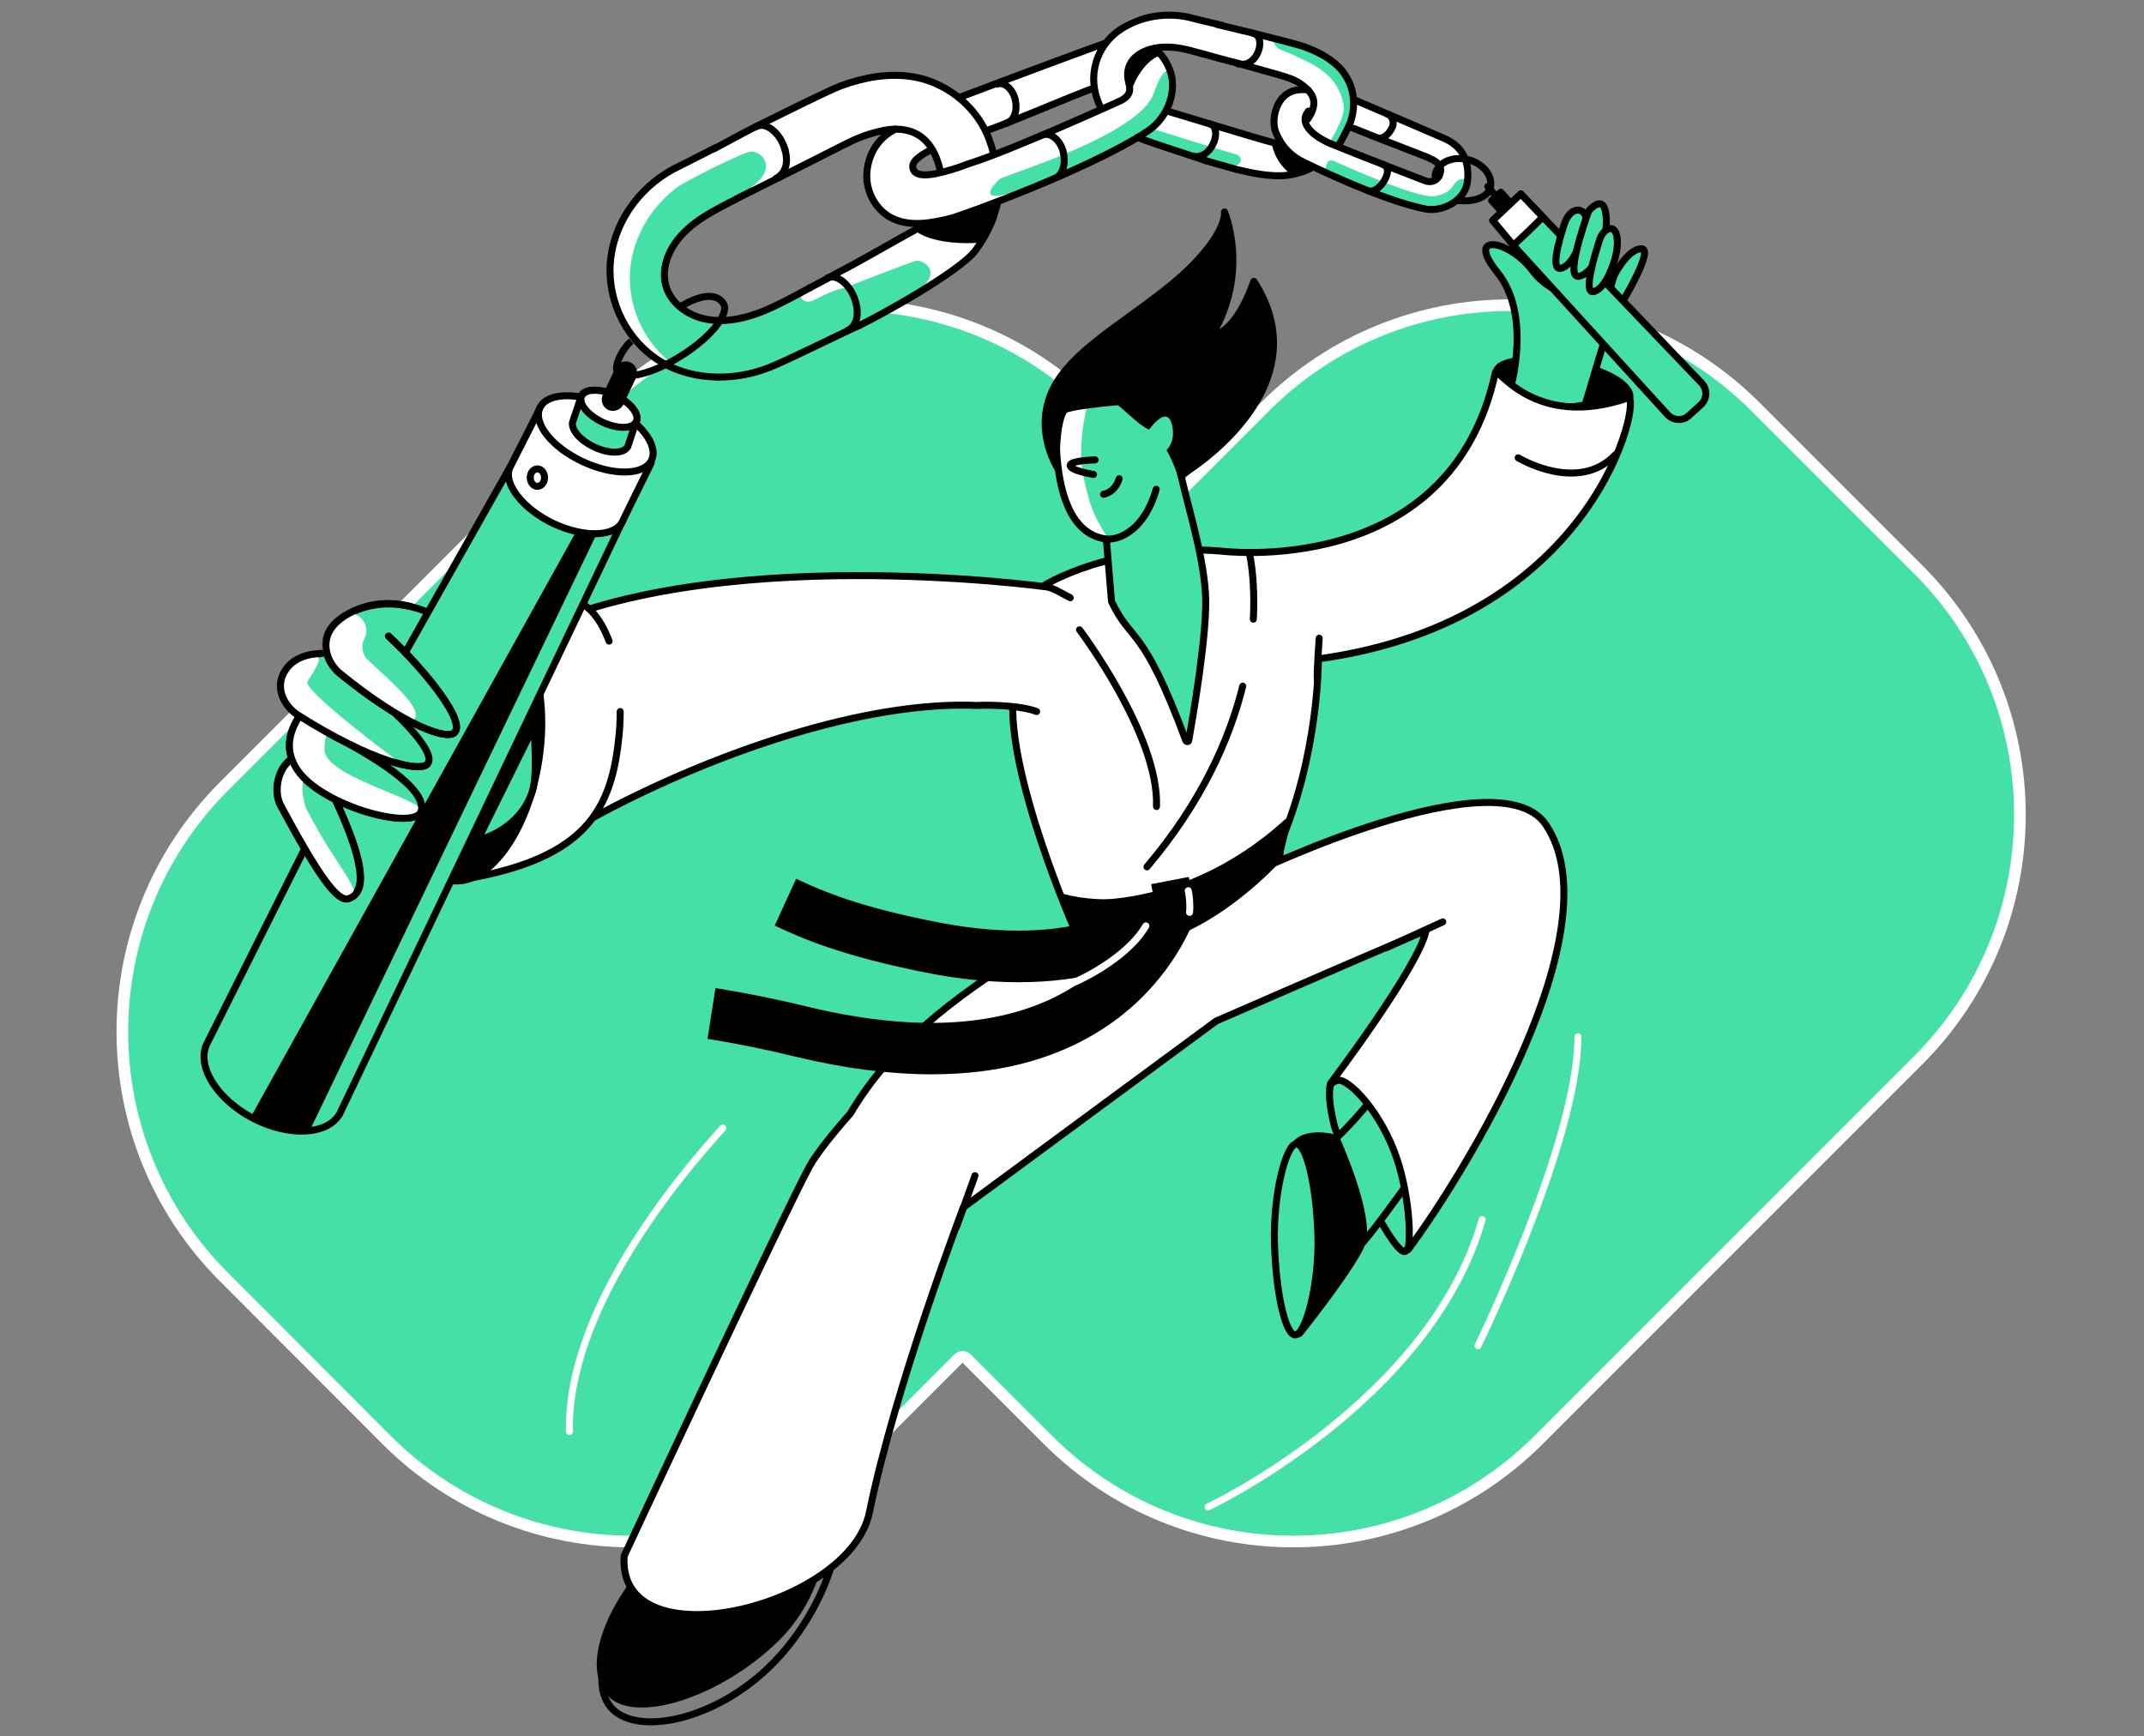<svg width="368" height="298" viewBox="0 0 368 298" fill="none" xmlns="http://www.w3.org/2000/svg">
<rect x="0" y="0" width="368" height="298" fill="#808080" stroke="none"/>
<path d="M202.907 19.847C201.5 19.439 200.546 19.121 200.364 19.075L202.907 19.847Z" fill="white"/>
<path d="M207.13 27.613C206.449 27.34 205.495 27.068 204.496 26.704L207.13 27.613Z" fill="white"/>
<path d="M278.381 51.953C278.381 51.953 284.057 42.598 281.696 42.689C279.334 42.78 277.109 47.185 277.109 47.185C277.109 47.185 276.473 48.911 276.201 50.409C275.929 52.135 276.11 53.588 278.381 51.953Z" fill="#45E0A8" stroke="black" stroke-width="1.2" stroke-miterlimit="10" stroke-linecap="round" stroke-linejoin="round"/>
<path d="M201.745 83.767C201.933 83.955 202.187 84.06 202.452 84.06C202.718 84.06 202.972 83.955 203.159 83.767L217.101 69.826C240.37 46.557 278.064 46.557 301.333 69.826L329.261 97.754C352.529 121.022 352.53 158.716 329.171 182.031L329.17 182.031L264.095 247.106C240.826 270.375 203.132 270.375 179.863 247.106L165.922 233.165C165.734 232.977 165.48 232.872 165.215 232.872C164.95 232.872 164.695 232.977 164.508 233.165L150.566 247.106C127.297 270.375 89.603 270.375 66.334 247.106L38.452 219.179L38.452 219.178C15.183 195.909 15.183 158.215 38.452 134.946L103.572 69.826C126.841 46.557 164.535 46.557 187.804 69.826L201.745 83.767Z" fill="#45E0A8" stroke="white" stroke-width="2" stroke-linecap="round" stroke-linejoin="round"/>
<path d="M279.743 68.301C279.38 70.526 274.021 71.48 267.8 70.436C261.578 69.391 256.447 66.076 256.81 63.851C257.173 61.626 262.986 61.308 269.208 62.352C275.384 63.352 280.106 66.031 279.743 68.301Z" fill="black" stroke="black" stroke-width="1.2" stroke-miterlimit="10"/>
<path d="M259.444 65.895C259.444 65.895 262.759 53.815 257.037 46.776C251.315 39.737 259.126 41.145 263.122 46.549C267.118 51.953 277.109 52.634 277.109 52.634L272.068 69.482C272.068 69.482 260.034 72.025 259.444 65.895Z" fill="#45E0A8" stroke="black" stroke-width="1.2" stroke-miterlimit="10" stroke-linecap="round" stroke-linejoin="round"/>
<path d="M209.265 94.549C209.265 94.549 248.955 99.862 256.675 63.896C256.902 62.761 263.305 73.842 279.426 68.301C281.924 67.439 274.613 106.447 226.295 113.077C226.295 113.077 226.431 129.698 219.438 145.456C212.444 161.259 184.425 159.488 184.425 159.488C184.425 159.488 172.573 132.513 173.935 119.253C175.298 105.993 179.339 100.407 179.339 100.407C179.339 100.407 190.919 93.187 209.265 94.549Z" fill="white" stroke="black" stroke-width="1.2" stroke-miterlimit="10" stroke-linecap="round" stroke-linejoin="round"/>
<path d="M168.593 41.741L164.407 45.404L157.605 50.112L145.571 56.391L135.107 51.753L146.094 45.849L157.605 38.602L152.373 37.032L149.234 32.846L148.71 29.184L149.757 25.521L152.373 22.382L149.234 22.905L141.909 26.045L135.107 29.707L131.444 20.812L142.955 15.057L149.234 13.488L156.559 12.964L162.314 15.58L164.93 16.627L173.825 13.488L188.475 7.732L193.707 10.871V16.627L188.998 18.196L187.428 15.057L176.964 19.243L169.116 22.382L170.685 26.045L161.791 29.707L159.284 23.952V26.045L156.559 27.614L157.605 29.707H160.221L170.162 27.091L184.812 20.812L191.614 17.673L194.23 15.057L196.846 9.302L198.939 8.779L201.032 12.441L200.509 18.196L199.985 19.243L208.357 21.336L219.344 24.475L218.821 20.812L220.391 16.627L224.053 15.057L220.914 13.488L207.834 9.825L210.45 4.593L216.728 6.162L226.146 8.779L230.855 12.441L232.425 17.15L229.809 24.998L246.028 31.277L246.551 28.137L231.378 21.336L232.948 17.15L234.518 18.196L246.551 22.905L250.737 26.045L251.784 30.23L250.737 33.893L247.075 35.986L243.412 35.462L231.378 31.277L224.576 28.661L223.53 29.707H218.821L213.589 29.184L197.369 23.952L195.8 22.905L183.766 29.707L170.685 34.939L168.593 41.741Z" fill="white"/>
<path d="M227.52 29.611C227.52 29.611 227.429 27.022 228.882 27.613C230.335 28.203 243.368 34.243 246.365 33.652C249.363 33.062 249.317 31.654 249.998 31.155C251.588 29.883 253.949 31.291 248.999 34.924C244.095 38.557 227.52 29.611 227.52 29.611Z" fill="#45E0A8"/>
<path d="M140.921 51C140.921 51 156.27 44.914 157.36 44.733C158.45 44.551 165.897 48.048 146.961 55.314C128.024 62.58 136.334 54.178 136.334 54.178L140.921 51Z" fill="#45E0A8"/>
<path d="M171.619 30.701C172.573 30.02 195.46 23.208 198.003 16.078C200.546 8.949 201.137 13.808 201.182 14.352C201.182 14.897 203.589 24.843 173.799 33.062C166.669 35.106 171.619 30.701 171.619 30.701Z" fill="#45E0A8"/>
<path d="M182.062 153.266C182.062 153.266 198.865 159.215 220.299 143.321V151.541C220.299 151.541 201.907 158.262 184.378 159.488C183.516 159.533 184.378 159.488 184.378 159.488L182.062 153.266Z" fill="black"/>
<path d="M198.184 22.209C200.318 22.89 207.993 25.297 212.216 26.523C213.17 26.795 213.215 27.976 212.307 28.339C212.08 28.43 211.762 28.475 211.535 28.384L195.868 23.843C195.051 23.616 196.277 23.026 196.958 22.526L197.185 22.39C197.457 22.163 197.866 22.072 198.184 22.209Z" fill="#45E0A8"/>
<path d="M214.486 95.14C214.486 95.14 215.485 99.363 215.122 106.265" stroke="black" stroke-width="1.2" stroke-miterlimit="10" stroke-linecap="round" stroke-linejoin="round"/>
<path d="M213.307 117.755C211.082 126.701 206.359 137.554 196.868 148.771" stroke="black" stroke-width="1.2" stroke-miterlimit="10" stroke-linecap="round" stroke-linejoin="round"/>
<path d="M147.186 54.814C147.005 55.904 146.46 56.767 145.506 57.175C140.602 59.401 135.379 61.717 132.019 63.079C125.571 65.622 117.941 65.304 112.447 61.444C106.952 57.584 103.955 50.682 104.863 44.051C105.771 37.422 110.312 31.382 116.852 28.385C116.852 28.385 117.079 29.474 122.255 27.068C136.651 19.756 135.743 24.161 134.108 30.019C133.79 30.201 125.843 34.47 125.48 34.651C122.528 36.195 119.485 37.739 117.215 40.146C114.899 42.508 113.446 45.913 114.263 49.001C114.99 51.726 117.442 53.77 120.212 54.587C122.982 55.404 126.025 55.087 128.84 54.224C131.656 53.361 134.29 51.953 136.878 50.591C137.605 50.182 137.196 52.316 139.466 51.635C149.957 46.05 146.641 52.226 147.186 54.814Z" fill="#45E0A8"/>
<path d="M108.268 45.369C107.36 51.999 110.357 58.901 115.852 62.761C116.442 63.17 117.033 63.533 117.668 63.851C115.807 63.306 114.035 62.489 112.491 61.399C106.997 57.539 104 50.636 104.908 44.006C105.816 37.376 110.357 31.336 116.896 28.339C116.896 28.339 125.752 23.798 129.248 22.027C129.475 22.935 133.199 22.708 133.517 23.616C132.7 24.025 130.429 25.115 127.977 26.205C124.299 27.885 120.302 29.702 120.302 29.702C113.718 32.699 109.176 38.739 108.268 45.369Z" fill="white"/>
<path d="M159.811 25.705C157.768 26.75 156.224 27.84 156.769 29.111C157.495 30.837 161.401 29.747 164.625 28.703C165.034 28.566 165.669 28.294 166.487 28.021C173.071 26.023 192.099 17.395 192.099 17.395C194.506 16.351 193.824 14.943 193.779 14.216V14.171" stroke="black" stroke-width="1.2" stroke-miterlimit="10" stroke-linecap="round" stroke-linejoin="round"/>
<path d="M187.331 15.261C181.155 17.622 175.251 20.301 169.166 22.481" stroke="black" stroke-width="1.2" stroke-miterlimit="10" stroke-linecap="round" stroke-linejoin="round"/>
<path d="M164.58 16.759C173.617 13.308 189.102 7.586 189.466 7.495C194.506 5.679 198.911 7.223 200.773 11.946C202.135 15.442 200.546 20.165 196.958 22.526C186.741 29.247 164.807 37.058 163.354 37.421C159.993 38.284 156.315 38.965 153.227 37.512C150.457 36.195 148.686 33.107 148.777 29.974C148.822 28.294 149.503 24.252 153.681 22.163" stroke="black" stroke-width="1.2" stroke-miterlimit="10" stroke-linecap="round" stroke-linejoin="round"/>
<path d="M158.131 38.875C154.907 40.6 148.958 44.052 145.734 45.777C144.508 46.413 143.327 47.049 142.101 47.73C142.101 47.73 142.056 47.73 142.056 47.775C141.011 48.32 140.012 48.865 138.968 49.41" stroke="black" stroke-width="1.2" stroke-miterlimit="10" stroke-linecap="round" stroke-linejoin="round"/>
<path d="M126.435 34.106C128.569 33.017 130.703 31.972 132.838 30.882C133.019 30.791 133.246 30.701 133.428 30.61C137.015 28.839 140.558 27.022 144.145 25.206C146.734 23.889 148.414 23.117 151.229 22.481C154.136 21.8 159.721 21.527 161.401 29.384" stroke="black" stroke-width="1.2" stroke-miterlimit="10" stroke-linecap="round" stroke-linejoin="round"/>
<path d="M147.777 55.722C142.963 57.902 135.334 61.762 132.019 63.079C125.571 65.622 117.941 65.304 112.447 61.444C106.952 57.584 103.955 50.682 104.863 44.052C105.771 37.422 110.312 31.382 116.852 28.385C116.852 28.385 119.349 27.113 122.846 25.342" stroke="black" stroke-width="1.2" stroke-miterlimit="10" stroke-linecap="round" stroke-linejoin="round"/>
<path d="M126.206 34.243C125.979 34.379 125.707 34.515 125.48 34.606C122.528 36.15 119.485 37.694 117.215 40.101C114.899 42.462 113.445 45.868 114.263 48.956C114.989 51.681 117.442 53.724 120.212 54.542C122.982 55.359 126.024 55.041 128.84 54.178C131.656 53.316 134.289 51.908 136.878 50.545C137.604 50.137 138.331 49.773 139.058 49.365" stroke="black" stroke-width="1.2" stroke-miterlimit="10" stroke-linecap="round" stroke-linejoin="round"/>
<path d="M170.437 26.023C170.164 24.888 169.529 23.117 168.984 22.118C167.44 19.166 164.988 16.668 161.99 15.034C160.265 14.08 158.357 13.399 156.359 13.126C152.363 12.536 148.231 13.308 144.371 14.716C142.509 15.397 136.015 18.621 129.794 21.709C129.566 21.8 129.385 21.936 129.158 22.027C126.887 23.162 124.457 24.568 122.55 25.521" stroke="black" stroke-width="1.2" stroke-miterlimit="10" stroke-linecap="round" stroke-linejoin="round"/>
<path d="M147.46 55.859C150.457 54.496 164.807 46.595 167.441 42.962C168.758 41.145 169.848 39.193 170.574 37.149V37.104C170.665 36.877 171.256 34.788 171.301 34.606" stroke="black" stroke-width="1.2" stroke-miterlimit="10" stroke-linecap="round" stroke-linejoin="round"/>
<path d="M178.931 23.162C180.338 22.617 182.064 24.116 182.518 26.159C182.881 27.794 182.609 29.384 181.61 30.292" stroke="black" stroke-width="1.2" stroke-miterlimit="10" stroke-linecap="round" stroke-linejoin="round"/>
<path d="M171.119 14.443C172.345 13.944 173.844 15.306 174.253 17.077C174.661 18.848 174.207 20.574 172.754 21.164" stroke="black" stroke-width="1.2" stroke-miterlimit="10" stroke-linecap="round" stroke-linejoin="round"/>
<path d="M142.01 47.73C143.554 46.913 145.734 48.729 146.642 51.136C147.55 53.543 147.232 55.95 145.461 56.721" stroke="black" stroke-width="1.2" stroke-miterlimit="10" stroke-linecap="round" stroke-linejoin="round"/>
<path d="M157.269 39.737C159.948 41.645 165.216 41.963 168.621 41.599C170.165 40.055 169.938 36.831 170.756 34.878C166.805 36.559 162.491 38.466 158.177 38.103C157.541 38.057 156.769 39.374 157.269 39.737Z" fill="black"/>
<path d="M204.049 150.497L197.583 151.741L199.085 159.545L205.551 158.301L204.049 150.497Z" fill="black"/>
<path d="M116.852 52.589C120.394 50.455 123.028 50.318 124.163 52.089C125.253 53.77 122.165 57.72 117.125 60.945C112.084 64.169 107.089 65.395 105.953 63.715C105.408 62.943 106.589 60.082 108.36 58.538" stroke="black" stroke-width="1.2" stroke-miterlimit="10"/>
<path d="M207.357 258.621C207.357 258.621 245.458 240.684 254.404 209.304" stroke="white" stroke-width="1.2" stroke-miterlimit="10" stroke-linecap="round" stroke-linejoin="round"/>
<path d="M253.678 230.966C253.678 230.966 270.843 195.862 270.843 177.925" stroke="white" stroke-width="1.2" stroke-miterlimit="10" stroke-linecap="round" stroke-linejoin="round"/>
<path d="M226.43 109.535C226.43 109.535 225.976 115.62 226.112 116.71Z" fill="white"/>
<path d="M226.43 109.535C226.43 109.535 225.976 115.62 226.112 116.71" stroke="black" stroke-width="1.2" stroke-miterlimit="10" stroke-linecap="round" stroke-linejoin="round"/>
<path d="M187.423 11.946C187.423 11.946 189.784 2.545 197.958 2.545C206.132 2.545 211.037 5.497 211.037 5.497L209.72 9.993C209.72 9.993 196.051 4.089 193.917 11.628L187.423 11.946Z" fill="white"/>
<path d="M229.927 24.661C229.473 24.888 228.565 24.434 228.292 24.298C228.383 24.161 229.2 22.799 229.246 22.663C230.018 20.801 230.926 19.575 230.563 17.713C230.336 16.623 229.927 15.579 229.337 14.625C228.11 12.763 226.203 11.401 224.114 10.447C223.388 10.129 222.343 9.493 219.936 8.585C219.21 8.313 218.937 7.904 218.619 7.223C218.392 6.723 219.482 6.769 219.028 6.587C222.843 7.949 224.296 8.585 225.295 9.085C227.429 10.129 229.427 11.582 230.744 13.535C231.38 14.489 231.88 15.579 232.107 16.714C232.561 18.621 232.152 20.347 231.471 22.163C231.289 22.799 230.336 24.07 229.927 24.661Z" fill="#45E0A8"/>
<path d="M224.569 19.075C222.843 21.119 225.341 23.208 227.793 24.388C228.065 24.525 228.474 24.706 228.973 24.888C233.151 26.613 244.595 31.018 244.595 31.018C246.23 31.609 247.047 30.337 247.138 29.929C247.229 29.565 247.865 28.294 245.549 27.249C245.276 27.022 237.329 24.07 232.334 22.027C232.288 22.027 231.971 21.845 231.925 21.845" stroke="black" stroke-width="1.2" stroke-miterlimit="10" stroke-linecap="round" stroke-linejoin="round"/>
<path d="M232.56 17.168C238.418 19.666 247.819 23.707 248 23.798C251.088 25.206 252.178 27.658 251.906 30.928C251.588 34.606 247.365 36.377 244.731 35.878C237.238 34.47 223.887 27.93 223.069 27.476C221.162 26.387 219.8 24.752 218.982 22.708C218.256 20.846 218.846 18.167 220.163 16.759C220.844 16.033 222.07 15.124 224.523 15.442" stroke="black" stroke-width="1.2" stroke-miterlimit="10" stroke-linecap="round" stroke-linejoin="round"/>
<path d="M218.574 24.479C216.258 23.934 201.091 19.257 200.364 19.075" stroke="black" stroke-width="1.2" stroke-miterlimit="10" stroke-linecap="round" stroke-linejoin="round"/>
<path d="M206.404 9.221C207.857 9.63 209.765 10.175 211.218 10.538C211.354 10.583 211.49 10.629 211.627 10.629C214.033 11.31 216.486 11.991 218.892 12.672C220.664 13.172 222.48 13.671 223.797 14.807C225.114 15.896 226.522 17.44 224.478 20.438" stroke="black" stroke-width="1.2" stroke-miterlimit="10" stroke-linecap="round" stroke-linejoin="round"/>
<path d="M207.084 27.613C204.268 26.613 198.183 24.752 195.231 23.571" stroke="black" stroke-width="1.2" stroke-miterlimit="10" stroke-linecap="round" stroke-linejoin="round"/>
<path d="M188.829 18.258C186.286 12.899 188.466 7.768 192.008 5.27C195.504 2.772 200.454 1.91 204.905 3.181C204.905 3.181 207.993 3.953 209.809 4.362" stroke="black" stroke-width="1.2" stroke-miterlimit="10" stroke-linecap="round" stroke-linejoin="round"/>
<path d="M206.495 9.266C206.404 9.221 206.267 9.221 206.177 9.176C204.088 8.585 201.999 7.995 199.819 8.086C197.639 8.131 195.369 8.948 194.233 10.538C193.416 11.719 193.371 13.217 193.87 14.534" stroke="black" stroke-width="1.2" stroke-miterlimit="10" stroke-linecap="round" stroke-linejoin="round"/>
<path d="M229.837 24.797C230.246 24.207 231.608 21.527 231.835 20.846C232.471 18.984 232.516 16.805 231.881 14.897C231.517 13.807 231.018 12.945 230.246 11.991C228.656 10.175 226.477 8.994 224.024 8.086C222.844 7.632 218.303 6.496 213.943 5.406C213.807 5.361 213.671 5.316 213.489 5.316C211.9 4.907 210.356 4.544 208.993 4.226" stroke="black" stroke-width="1.2" stroke-miterlimit="10" stroke-linecap="round" stroke-linejoin="round"/>
<path d="M207.085 27.613C209.128 28.203 210.9 28.703 212.035 29.02C212.307 29.111 212.534 29.157 212.807 29.202C215.622 29.883 219.255 30.564 222.116 29.883C223.978 29.429 224.659 29.066 225.34 28.657" stroke="black" stroke-width="1.2" stroke-miterlimit="10" stroke-linecap="round" stroke-linejoin="round"/>
<path d="M237.238 28.157C238.055 28.385 238.464 29.202 237.874 30.474C237.283 31.791 236.103 32.971 234.922 32.789" stroke="black" stroke-width="1.2" stroke-miterlimit="10" stroke-linecap="round" stroke-linejoin="round"/>
<path d="M238.147 19.575C238.737 19.711 239.463 20.801 238.964 21.845C238.51 22.89 237.556 23.798 236.693 23.707" stroke="black" stroke-width="1.2" stroke-miterlimit="10" stroke-linecap="round" stroke-linejoin="round"/>
<path d="M207.629 21.255C208.81 21.527 208.946 23.299 208.174 24.797C207.448 26.296 205.995 27.159 204.769 26.795" stroke="black" stroke-width="1.2" stroke-miterlimit="10" stroke-linecap="round" stroke-linejoin="round"/>
<path d="M215.213 5.77C216.348 6.042 216.53 7.768 215.803 9.221C215.077 10.674 213.76 11.31 212.488 10.947" stroke="black" stroke-width="1.2" stroke-miterlimit="10" stroke-linecap="round" stroke-linejoin="round"/>
<path d="M218.211 23.934C218.393 26.387 219.8 28.748 221.98 30.201C223.342 30.065 224.342 29.792 225.568 29.157C222.979 28.43 221.844 25.796 219.937 23.98C219.573 23.662 218.483 24.297 218.211 23.934Z" fill="black"/>
<path d="M286.237 71.162L260.488 42.916L256.22 37.83L261.033 33.289L292.095 65.758C293.094 66.848 293.003 68.528 291.913 69.482L289.915 71.299C288.871 72.298 287.236 72.207 286.237 71.162Z" fill="#45E0A8" stroke="black" stroke-width="1.2" stroke-miterlimit="10" stroke-linecap="round" stroke-linejoin="round"/>
<path d="M246.321 30.156C246.321 30.065 246.367 29.974 246.367 29.838C246.866 27.84 249.364 26.75 251.952 27.386C254.541 28.021 256.266 30.156 255.812 32.154C255.358 34.016 252.588 34.742 250.136 34.379" stroke="black" stroke-width="1.2" stroke-miterlimit="10" stroke-linecap="round" stroke-linejoin="round"/>
<path d="M259.307 34.867L257.6 32.983L256.018 34.416L257.726 36.301L259.307 34.867Z" fill="black" stroke="black" stroke-width="1.2" stroke-miterlimit="10" stroke-linecap="round" stroke-linejoin="round"/>
<path d="M272.205 37.512C272.114 35.787 269.798 35.151 268.617 38.148C268.617 38.148 265.62 46.595 267.936 46.05C269.889 45.55 271.069 42.099 271.433 41.009" fill="#45E0A8"/>
<path d="M272.205 37.512C272.114 35.787 269.798 35.151 268.617 38.148C268.617 38.148 265.62 46.595 267.936 46.05C269.889 45.55 271.069 42.099 271.433 41.009" stroke="black" stroke-width="1.2" stroke-miterlimit="10" stroke-linecap="round" stroke-linejoin="round"/>
<path d="M272.977 35.878C272.795 36.059 272.659 36.286 272.568 36.513C271.887 38.466 268.572 48.002 271.07 47.412C273.84 46.776 275.429 41.236 275.429 41.236C275.429 41.236 275.792 39.147 275.702 37.376C275.565 35.469 275.02 33.925 272.977 35.878Z" fill="#45E0A8" stroke="black" stroke-width="1.2" stroke-miterlimit="10" stroke-linecap="round" stroke-linejoin="round"/>
<path d="M275.747 39.465C275.202 39.828 274.839 40.373 274.612 41.009C273.84 43.37 271.614 50.5 273.522 50.046C275.792 49.501 277.109 44.687 277.109 44.687C277.109 44.687 277.699 42.871 277.609 41.327C277.563 39.874 276.927 38.693 275.747 39.465Z" fill="#45E0A8" stroke="black" stroke-width="1.2" stroke-miterlimit="10" stroke-linecap="round" stroke-linejoin="round"/>
<path d="M260.579 78.564C260.579 78.564 270.797 84.786 277.245 78.065Z" fill="white"/>
<path d="M260.579 78.564C260.579 78.564 270.797 84.786 277.245 78.065" stroke="black" stroke-width="1.2" stroke-miterlimit="10" stroke-linecap="round" stroke-linejoin="round"/>
<path d="M183.698 102.587C182.608 102.042 180.747 100.861 179.657 100.725C179.657 100.725 121.53 92.733 89.515 109.172C57.499 125.611 72.44 144.547 72.44 144.547C72.44 144.547 78.162 153.221 101.776 140.324C120.168 130.288 146.188 120.706 166.124 121.024C166.578 121.024 167.032 121.07 167.486 121.07C170.711 120.933 175.433 121.16 177.931 122.114" fill="white"/>
<path d="M183.698 102.587C182.608 102.042 180.747 100.861 179.657 100.725C179.657 100.725 121.53 92.733 89.515 109.172C57.499 125.611 72.44 144.547 72.44 144.547C72.44 144.547 78.162 153.221 101.776 140.324C120.168 130.288 146.188 120.706 166.124 121.024C166.578 121.024 167.032 121.07 167.486 121.07C170.711 120.933 175.433 121.16 177.931 122.114" stroke="black" stroke-width="1.2" stroke-miterlimit="10" stroke-linecap="round" stroke-linejoin="round"/>
<path d="M106.454 122.114C106.454 123.794 106.363 125.475 106.136 127.246C104.728 139.961 99.551 147.908 77.845 151.178C75.075 151.586 72.305 157.126 70.806 153.266C69.035 148.771 83.657 131.514 84.384 124.703C85.792 111.987 91.786 102.224 97.78 102.905C100.687 103.223 103.003 105.948 104.547 110.035" fill="white"/>
<path d="M106.454 122.114C106.454 123.794 106.363 125.475 106.136 127.246C104.728 139.961 99.551 147.908 77.845 151.178C75.075 151.586 72.305 157.126 70.806 153.266C69.035 148.771 83.657 131.514 84.384 124.703C85.792 111.987 91.786 102.224 97.78 102.905C100.687 103.223 103.003 105.948 104.547 110.035" stroke="black" stroke-width="1.2" stroke-miterlimit="10" stroke-linecap="round" stroke-linejoin="round"/>
<path d="M93.065 130.681C95.049 118.019 91.254 106.907 84.588 105.863C77.923 104.819 70.911 114.237 68.927 126.899C66.943 139.561 70.739 150.672 77.404 151.717C84.07 152.761 91.082 143.343 93.065 130.681Z" fill="black"/>
<path d="M87.879 79.563L66.082 118.163L35.52 179.106C33.658 182.875 37.109 188.551 43.33 191.866C49.552 195.136 56.227 194.818 58.316 191.14L106.861 89.418L87.879 79.563Z" fill="#45E0A8" stroke="black" stroke-width="1.2" stroke-miterlimit="10" stroke-linecap="round" stroke-linejoin="round"/>
<path d="M228.383 186.281C228.383 186.281 227.656 187.779 229.064 193.365C229.609 195.454 240.19 217.887 241.461 214.436" fill="#45E0A8"/>
<path d="M228.383 186.281C228.383 186.281 227.656 187.779 229.064 193.365C229.609 195.454 240.19 217.887 241.461 214.436" stroke="black" stroke-width="1.2" stroke-miterlimit="10" stroke-linecap="round" stroke-linejoin="round"/>
<path d="M91.603 126.11C91.649 127.019 91.785 123.022 91.74 123.931C91.603 126.474 92.33 132.74 91.376 135.783C90.15 139.87 86.517 142.776 82.748 144.002" fill="#45E0A8"/>
<path d="M91.603 126.11C91.649 127.019 91.785 123.022 91.74 123.931C91.603 126.474 92.33 132.74 91.376 135.783C90.15 139.87 86.517 142.776 82.748 144.002" stroke="black" stroke-width="1.2" stroke-miterlimit="10" stroke-linecap="round" stroke-linejoin="round"/>
<path d="M180.974 72.207C180.974 72.207 183.698 87.692 189.92 92.824L190.783 103.223C194.279 110.58 196.005 106.856 203.543 127.109C203.634 127.336 203.997 127.336 204.043 127.064C204.724 123.204 207.358 108.082 206.904 101.724C206.404 94.413 203.725 86.557 202.317 79.836C202.317 79.836 198.321 70.163 197.958 70.436C197.594 70.754 188.603 66.984 188.603 66.984L181.155 70.299L180.974 72.207Z" fill="#45E0A8" stroke="black" stroke-width="1.2" stroke-miterlimit="10" stroke-linecap="round" stroke-linejoin="round"/>
<path d="M99.597 91.189L43.74 191.685C43.74 191.685 46.011 192.82 52.732 193.547L101.958 91.189H99.597V91.189Z" fill="black" stroke="black" stroke-width="1.2" stroke-miterlimit="10" stroke-linecap="round" stroke-linejoin="round"/>
<path d="M133.109 281.282C123.618 290.546 109.359 295.223 104.863 290.727C100.367 286.232 104.409 275.06 113.9 265.796C123.391 256.532 134.062 248.631 138.604 253.172C143.099 257.668 142.6 272.018 133.109 281.282Z" fill="black" stroke="black" stroke-width="1.2" stroke-miterlimit="10" stroke-linecap="round" stroke-linejoin="round"/>
<path d="M132.111 286.004C122.62 295.268 109.632 297.857 105.136 293.316C100.64 288.82 104.682 277.649 114.173 268.385C123.664 259.121 137.56 252.582 142.056 257.123C146.597 261.664 141.602 276.786 132.111 286.004Z" stroke="black" stroke-width="1.2" stroke-miterlimit="10" stroke-linecap="round" stroke-linejoin="round"/>
<path d="M229.291 195.408C229.291 195.408 235.149 189.914 237.465 185.418L247.774 194.319C247.774 194.319 234.105 214.254 231.925 215.208C229.654 216.161 229.291 195.408 229.291 195.408Z" fill="#45E0A8" stroke="black" stroke-width="1.2" stroke-miterlimit="10" stroke-linecap="round" stroke-linejoin="round"/>
<path d="M200.591 162.213C200.591 162.213 227.611 136.918 253.132 139.143C278.653 141.369 205.132 164.301 205.132 164.301L199.41 159.942" fill="black"/>
<path d="M228.247 186.735C228.292 186.644 227.929 185.872 229.609 185.418C231.29 184.964 237.057 190.64 239.827 199.041C241.28 203.401 242.37 210.485 241.689 214.481C251.543 201.266 277.246 159.306 265.348 141.55C257.265 129.471 215.032 149.815 215.032 149.815V150.224L187.195 161.94C187.286 158.716 184.743 158.171 177.568 162.53C162.809 171.613 152.637 179.832 145.961 191.094C142.646 194.863 140.058 198.133 138.922 200.222C134.154 209.077 107.134 267.022 107.134 267.022C105.817 285.46 145.87 275.969 149.231 259.53C153.636 237.914 165.352 207.215 165.352 207.215L208.72 175.246C208.72 175.246 230.427 165.755 244.777 159.669C243.641 165.755 228.383 185.917 228.383 185.917" fill="white"/>
<path d="M228.247 186.735C228.292 186.644 227.929 185.872 229.609 185.418C231.29 184.964 237.057 190.64 239.827 199.041C241.28 203.401 242.37 210.485 241.689 214.481C251.543 201.266 277.246 159.306 265.348 141.55C257.265 129.471 215.032 149.815 215.032 149.815V150.224L187.195 161.94C187.286 158.716 184.743 158.171 177.568 162.53C162.809 171.613 152.637 179.832 145.961 191.094C142.646 194.863 140.058 198.133 138.922 200.222C134.154 209.077 107.134 267.022 107.134 267.022C105.817 285.46 145.87 275.969 149.231 259.53C153.636 237.914 165.352 207.215 165.352 207.215L208.72 175.246C208.72 175.246 230.427 165.755 244.777 159.669C243.641 165.755 228.383 185.917 228.383 185.917" stroke="black" stroke-width="1.2" stroke-miterlimit="10" stroke-linecap="round" stroke-linejoin="round"/>
<path d="M60.314 135.011C59.088 135.329 57.862 135.647 56.953 135.965C62.721 148.044 62.948 153.13 59.814 154.22C57.998 154.856 54.864 150.769 48.144 138.235C46.69 135.556 47.871 131.015 50.732 129.879L61.631 123.84" fill="#45E0A8"/>
<path d="M60.314 135.011C59.088 135.329 57.862 135.647 56.953 135.965C62.721 148.044 62.948 153.13 59.814 154.22C57.998 154.856 54.864 150.769 48.144 138.235C46.69 135.556 47.871 131.015 50.732 129.879L61.631 123.84" stroke="black" stroke-width="1.2" stroke-miterlimit="10" stroke-linecap="round" stroke-linejoin="round"/>
<path d="M67.127 124.975C62.949 125.384 61.632 126.337 60.043 127.654C70.442 133.467 73.031 137.191 72.259 139.28C71.032 142.595 55.275 138.371 51.051 132.15C44.376 122.205 64.266 112.623 65.992 112.26" fill="#45E0A8"/>
<path d="M67.127 124.975C62.949 125.384 61.632 126.337 60.043 127.654C70.442 133.467 73.031 137.191 72.259 139.28C71.032 142.595 55.275 138.371 51.051 132.15C44.376 122.205 64.266 112.623 65.992 112.26" stroke="black" stroke-width="1.2" stroke-miterlimit="10" stroke-linecap="round" stroke-linejoin="round"/>
<path d="M63.675 112.078C55.274 110.807 50.142 113.713 50.097 113.804C46.555 117.028 48.508 121.024 51.232 122.75C63.902 130.742 71.985 132.559 73.348 131.151C75.3 129.107 67.172 121.115 59.679 115.666" fill="#45E0A8"/>
<path d="M63.675 112.078C55.274 110.807 50.142 113.713 50.097 113.804C46.555 117.028 48.508 121.024 51.232 122.75C63.902 130.742 71.985 132.559 73.348 131.151C75.3 129.107 67.172 121.115 59.679 115.666" stroke="black" stroke-width="1.2" stroke-miterlimit="10" stroke-linecap="round" stroke-linejoin="round"/>
<path d="M73.166 104.948C63.902 101.316 58.089 106.492 57.998 106.538C54.502 109.49 55.909 113.622 58.316 115.575C69.351 124.566 76.617 127.018 77.979 125.747C79.977 123.84 73.12 115.211 66.672 109.172" fill="#45E0A8"/>
<path d="M73.166 104.948C63.902 101.316 58.089 106.492 57.998 106.538C54.502 109.49 55.909 113.622 58.316 115.575C69.351 124.566 76.617 127.018 77.979 125.747C79.977 123.84 73.12 115.211 66.672 109.172" stroke="black" stroke-width="1.2" stroke-miterlimit="10" stroke-linecap="round" stroke-linejoin="round"/>
<path d="M53.32 130.379C52.502 130.606 54.909 133.058 52.593 133.512C51.367 133.739 52.048 137.781 52.639 138.916C57.997 149.316 62.766 153.221 59.859 154.22C58.043 154.856 54.909 150.769 48.188 138.235C46.735 135.556 47.916 131.015 50.777 129.88L51.821 128.472" fill="white"/>
<path d="M61.041 126.428C55.092 124.703 55.909 126.655 55.682 128.517C55.455 133.331 73.029 137.191 72.257 139.28C71.031 142.595 53.321 137.872 51.05 132.15C46.963 121.887 54.32 123.113 56.045 122.795" fill="white"/>
<path d="M50.097 113.849C46.555 117.073 48.508 121.07 51.232 122.795C63.902 130.788 68.716 132.332 68.08 130.47C68.08 130.47 51.823 118.436 52.776 116.937C53.73 115.439 55.001 113.622 54.684 112.85C54.411 112.169 51.732 112.396 50.097 113.849Z" fill="white"/>
<path d="M62.54 109.626C63.766 107.31 61.587 104.585 59.044 105.357C57.045 105.948 57.136 107.492 57.091 107.537C53.594 110.489 55.956 113.622 58.317 115.575C69.352 124.566 70.351 124.158 70.896 123.658C72.758 121.978 68.716 118.39 63.13 113.259C62.177 112.305 61.904 110.852 62.54 109.626Z" fill="white"/>
<path d="M183.607 159.987C184.47 160.351 185.106 160.623 185.106 160.623L182.744 154.81C182.744 154.81 202.18 158.125 220.935 141.096L219.437 147.317C219.437 147.317 202.544 166.299 186.786 161.259" fill="black"/>
<path d="M183.607 159.987C184.47 160.351 185.106 160.623 185.106 160.623L182.744 154.81C182.744 154.81 202.18 158.125 220.935 141.096L219.437 147.317C219.437 147.317 202.544 166.299 186.786 161.259" stroke="black" stroke-width="1.2" stroke-miterlimit="10" stroke-linecap="round" stroke-linejoin="round"/>
<path d="M109.207 72.353C109.802 71.081 108.185 69.068 105.595 67.857C103.005 66.646 100.423 66.696 99.828 67.969C99.233 69.241 100.851 71.254 103.441 72.465C106.031 73.676 108.613 73.626 109.207 72.353Z" fill="white" stroke="black" stroke-width="1.2" stroke-miterlimit="10" stroke-linecap="round" stroke-linejoin="round"/>
<path d="M185.288 108.082C185.288 108.082 198.957 126.156 198.503 138.417" stroke="black" stroke-width="1.2" stroke-miterlimit="10" stroke-linecap="round" stroke-linejoin="round"/>
<path d="M106.861 89.463C105.635 92.097 100.413 92.37 95.054 89.872C89.695 87.374 86.29 82.879 87.516 80.245C88.197 78.837 92.92 69.709 92.647 70.027C92.466 70.209 97.824 77.974 100.276 79.109C101.911 79.881 111.311 80.335 111.493 79.972C113.082 76.884 107.724 87.601 106.861 89.463Z" fill="white" stroke="black" stroke-width="1.2" stroke-miterlimit="10" stroke-linecap="round" stroke-linejoin="round"/>
<path d="M111.846 78.943C113.078 76.308 109.785 72.165 104.491 69.69C99.198 67.215 93.907 67.346 92.675 69.981C91.443 72.617 94.736 76.76 100.03 79.234C105.323 81.709 110.614 81.579 111.846 78.943Z" fill="white" stroke="black" stroke-width="1.2" stroke-miterlimit="10" stroke-linecap="round" stroke-linejoin="round"/>
<path d="M105.59 67.847C103.001 66.621 100.413 66.667 99.777 67.938V67.984C99.777 68.029 99.731 68.029 99.731 68.074V68.12C99.731 68.165 99.686 68.165 99.686 68.211V68.256C99.686 68.301 99.641 68.301 99.641 68.347V68.392C99.641 68.438 99.595 68.438 99.595 68.483V68.528C99.595 68.574 99.55 68.574 99.55 68.619V68.665C99.55 68.71 99.504 68.71 99.504 68.755V68.801C99.504 68.846 99.459 68.846 99.459 68.892V68.937C99.459 68.983 99.414 68.983 99.414 69.028V69.073C99.414 69.119 99.368 69.119 99.368 69.164V69.21C99.368 69.255 99.323 69.255 99.323 69.3V69.346C99.323 69.391 99.277 69.391 99.277 69.437V69.482C99.277 69.528 99.232 69.528 99.232 69.573V69.618C99.232 69.664 99.186 69.664 99.186 69.709V69.755C99.186 69.8 99.141 69.8 99.141 69.845V69.891C99.141 69.936 99.096 69.936 99.096 69.982V70.027C99.096 70.072 99.05 70.072 99.05 70.118V70.163C99.05 70.209 99.005 70.209 99.005 70.254V70.299C99.005 70.345 98.96 70.345 98.96 70.39V70.436C98.96 70.481 98.914 70.481 98.914 70.527V70.572C98.914 70.617 98.869 70.617 98.869 70.663V70.708C98.869 70.754 98.823 70.754 98.823 70.799V70.844C98.823 70.89 98.778 70.89 98.778 70.935V70.981C98.778 71.026 98.732 71.026 98.732 71.072V71.117C98.732 71.162 98.687 71.162 98.687 71.208V71.253C98.687 71.299 98.642 71.299 98.642 71.344V71.389C98.642 71.435 98.596 71.435 98.596 71.48V71.526C98.596 71.571 98.551 71.571 98.551 71.616V71.662C98.551 71.707 98.505 71.707 98.505 71.753V71.798C98.505 71.844 98.46 71.844 98.46 71.889V71.934C98.46 71.98 98.415 71.98 98.415 72.025V72.071C98.415 72.116 98.369 72.116 98.369 72.161C97.779 73.433 99.368 75.476 101.957 76.703C104.545 77.929 107.134 77.883 107.769 76.612V76.566C107.769 76.521 107.815 76.521 107.815 76.475V76.43C107.815 76.385 107.86 76.385 107.86 76.339V76.294C107.86 76.248 107.906 76.248 107.906 76.203V76.158C107.906 76.112 107.951 76.112 107.951 76.067V76.021C107.951 75.976 107.996 75.976 107.996 75.93V75.885C107.996 75.84 108.042 75.84 108.042 75.794V75.749C108.042 75.704 108.087 75.704 108.087 75.658V75.613C108.087 75.567 108.133 75.567 108.133 75.522V75.476C108.133 75.431 108.178 75.431 108.178 75.386V75.34C108.178 75.295 108.223 75.295 108.223 75.249V75.204C108.223 75.159 108.269 75.159 108.269 75.113V75.068C108.269 75.022 108.314 75.022 108.314 74.977V74.931C108.314 74.886 108.36 74.886 108.36 74.841V74.795C108.36 74.75 108.405 74.75 108.405 74.704V74.659C108.405 74.614 108.45 74.614 108.45 74.568V74.523C108.45 74.477 108.496 74.477 108.496 74.432V74.387C108.496 74.341 108.541 74.341 108.541 74.296V74.25C108.541 74.205 108.587 74.205 108.587 74.159V74.114C108.587 74.069 108.632 74.069 108.632 74.023V73.978C108.632 73.932 108.678 73.932 108.678 73.887V73.842C108.678 73.796 108.723 73.796 108.723 73.751V73.705C108.723 73.66 108.768 73.66 108.768 73.615V73.569C108.768 73.524 108.814 73.524 108.814 73.478V73.433C108.814 73.388 108.859 73.388 108.859 73.342V73.297C108.859 73.251 108.905 73.251 108.905 73.206V73.16C108.905 73.115 108.95 73.115 108.95 73.07V73.024C108.95 72.979 108.995 72.979 108.995 72.933V72.888C108.995 72.843 109.041 72.843 109.041 72.797V72.752C109.041 72.706 109.086 72.706 109.086 72.661V72.615C109.086 72.57 109.132 72.57 109.132 72.525V72.479C109.132 72.434 109.177 72.434 109.177 72.388C109.813 71.072 108.178 69.028 105.59 67.847Z" fill="#45E0A8" stroke="black" stroke-width="1.2" stroke-miterlimit="10" stroke-linecap="round" stroke-linejoin="round"/>
<path d="M109.207 72.353C109.802 71.081 108.185 69.068 105.595 67.857C103.005 66.646 100.423 66.696 99.828 67.969C99.233 69.241 100.851 71.254 103.441 72.465C106.031 73.676 108.613 73.626 109.207 72.353Z" fill="white" stroke="black" stroke-width="1.2" stroke-miterlimit="10" stroke-linecap="round" stroke-linejoin="round"/>
<path d="M104.637 69.8C103.955 69.482 103.683 68.619 104.046 67.893L106.135 63.488C106.498 62.761 107.316 62.398 107.997 62.761C108.678 63.079 108.951 63.942 108.587 64.668L106.498 69.073C106.181 69.8 105.318 70.118 104.637 69.8Z" fill="black" stroke="black" stroke-width="1.2" stroke-miterlimit="10" stroke-linecap="round" stroke-linejoin="round"/>
<path d="M186.831 85.376C186.105 82.697 185.424 79.927 185.56 77.111C185.787 72.57 186.332 69.346 188.421 65.123C188.648 64.623 188.92 64.169 189.193 63.715C188.239 62.897 186.877 62.443 185.469 62.307C183.834 63.76 182.472 65.259 181.518 66.848C177.795 73.024 181.564 79.155 181.564 79.155C181.518 78.701 181.473 78.156 181.473 77.565C181.791 83.378 183.471 91.779 190.147 92.551C190.192 92.551 190.237 92.551 190.283 92.551C188.875 90.371 187.467 87.919 186.831 85.376Z" fill="white"/>
<path d="M187.967 78.928C187.967 78.928 183.925 79.019 183.698 79.791C183.426 80.744 187.694 81.425 187.694 81.425" stroke="black" stroke-width="1.2" stroke-miterlimit="10" stroke-linecap="round" stroke-linejoin="round"/>
<path d="M192.099 82.152C191.781 83.151 191.055 84.468 189.42 84.831" stroke="black" stroke-width="1.2" stroke-miterlimit="10" stroke-linecap="round" stroke-linejoin="round"/>
<path d="M198.456 83.968C197.321 87.874 195.505 90.144 193.733 91.325C192.28 92.324 190.873 92.597 189.919 92.506C183.38 91.734 181.745 83.469 181.382 77.747C181.2 74.659 181.382 72.298 181.382 72.298" stroke="black" stroke-width="1.2" stroke-miterlimit="10" stroke-linecap="round" stroke-linejoin="round"/>
<path d="M202.726 81.561C202.726 81.561 201.727 78.11 200.001 75.84C199.502 75.204 199.683 74.341 199.82 73.387C197.504 74.931 192.735 68.846 191.873 68.937C188.512 69.21 183.926 69.8 182.881 70.254C181.791 71.026 181.292 75.249 181.337 78.337C181.337 79.064 181.383 79.7 181.473 80.245C181.473 80.245 176.796 72.933 181.473 65.486C182.654 63.578 184.38 61.762 186.423 59.991C192.236 54.95 200.501 50.273 205.769 44.415C210.673 39.011 210.173 36.377 210.173 36.377C210.173 36.377 214.533 46.504 208.085 57.448C209.538 57.63 212.717 55.404 215.214 48.275C227.384 67.121 202.726 81.561 202.726 81.561Z" fill="black" stroke="black" stroke-width="1.2" stroke-miterlimit="10" stroke-linecap="round" stroke-linejoin="round"/>
<path d="M159.947 184.373C152.772 184.373 144.916 183.374 136.47 181.331C131.066 180.014 126.025 179.015 121.438 178.288L122.801 169.569C127.614 170.341 132.928 171.386 138.513 172.748C181.881 183.238 194.097 161.395 196.822 154.447L205.041 157.671C203.588 161.395 199.001 170.75 188.148 177.289C180.337 182.012 170.892 184.373 159.947 184.373Z" fill="black"/>
<path d="M174.797 168.57C169.029 168.57 163.762 167.844 159.72 167.072C144.371 164.12 137.06 160.759 133.563 159.125L132.973 158.852L136.651 150.814L137.241 151.087C140.693 152.676 147.05 155.628 161.355 158.353C183.97 162.667 195.459 155.719 200.273 151.223L206.312 157.671C197.23 166.254 185.196 168.57 174.797 168.57Z" fill="black"/>
<path d="M167.35 201.766L164.171 210.576" stroke="black" stroke-width="1.2" stroke-miterlimit="10" stroke-linecap="round" stroke-linejoin="round"/>
<path d="M196.641 74.568C196.641 74.568 200.364 68.665 201.227 73.206C201.954 77.066 198.866 78.201 198.866 78.201L196.641 74.568Z" fill="#45E0A8"/>
<path d="M184.425 168.57C184.425 168.57 193.189 164.846 196.686 158.897" stroke="white" stroke-width="1.2" stroke-miterlimit="10" stroke-linecap="round" stroke-linejoin="round"/>
<path d="M57.59 137.282C62.903 148.634 62.858 153.176 59.86 154.22C58.044 154.856 54.91 150.769 48.19 138.235C46.918 135.828 47.69 131.968 49.915 130.379" stroke="black" stroke-width="1.2" stroke-miterlimit="10" stroke-linecap="round" stroke-linejoin="round"/>
<path d="M60.087 127.791C70.487 133.603 73.029 137.191 72.257 139.28C71.031 142.595 55.274 138.371 51.05 132.15C48.87 128.926 49.506 125.792 51.368 122.932" stroke="black" stroke-width="1.2" stroke-miterlimit="10" stroke-linecap="round" stroke-linejoin="round"/>
<path d="M55.001 112.169C50.869 112.26 49.37 114.485 49.143 114.803C46.918 117.8 48.734 121.206 51.187 122.75C63.856 130.742 71.939 132.559 73.302 131.151" stroke="black" stroke-width="1.2" stroke-miterlimit="10" stroke-linecap="round" stroke-linejoin="round"/>
<path d="M70.486 104.086C62.857 102.133 58.134 106.447 58.043 106.538C54.546 109.49 55.954 113.622 58.361 115.575C69.396 124.566 76.662 127.019 78.024 125.747C80.022 123.84 73.165 115.212 66.717 109.172" stroke="black" stroke-width="1.2" stroke-miterlimit="10" stroke-linecap="round" stroke-linejoin="round"/>
<path d="M203.952 152.858C204.134 153.721 204.315 155.174 204.179 156.581" stroke="white" stroke-width="1.2" stroke-miterlimit="10" stroke-linecap="round" stroke-linejoin="round"/>
<path d="M124.072 193.592C115.716 202.765 97.325 225.244 97.733 245.679" stroke="white" stroke-width="1.2" stroke-miterlimit="10" stroke-linecap="round" stroke-linejoin="round"/>
<path d="M247.637 158.216L237.919 162.667" stroke="black" stroke-width="1.2" stroke-miterlimit="10" stroke-linecap="round" stroke-linejoin="round"/>
<path d="M92.239 83.469C92.916 83.469 93.465 82.798 93.465 81.97C93.465 81.143 92.916 80.472 92.239 80.472C91.562 80.472 91.013 81.143 91.013 81.97C91.013 82.798 91.562 83.469 92.239 83.469Z" fill="white" stroke="black" stroke-width="1.2" stroke-miterlimit="10" stroke-linecap="round" stroke-linejoin="round"/>
<path d="M255.357 32.017L257.492 34.515" stroke="black" stroke-width="1.2" stroke-miterlimit="10" stroke-linecap="round" stroke-linejoin="round"/>
<path d="M259.762 42.099L256.22 37.83L261.033 33.289L264.757 37.194C264.893 37.331 259.762 42.099 259.762 42.099Z" fill="white" stroke="black" stroke-width="1.2" stroke-miterlimit="10" stroke-linecap="round" stroke-linejoin="round"/>
<path d="M194.325 15.261C194.325 15.261 194.37 15.124 194.461 14.852C194.915 13.717 196.459 10.447 199.184 9.493L198.049 8.267C198.049 8.267 194.189 9.857 193.871 11.628C193.553 13.399 193.825 15.851 193.825 15.851" fill="black"/>
<path d="M114.9 32.79C114.9 32.79 127.071 25.978 129.023 26.023C130.976 26.069 133.519 28.975 128.751 32.29L134.518 29.384C134.518 29.384 134.942 21.132 131.445 21.859C128.829 21.859 114.9 32.79 114.9 32.79Z" fill="white"/>
<path d="M129.794 21.709C131.383 20.892 133.609 22.617 134.517 25.024C134.608 25.251 134.653 25.478 134.744 25.705" stroke="black" stroke-width="1.2" stroke-miterlimit="10" stroke-linecap="round" stroke-linejoin="round"/>
<path d="M134.744 25.705C135.335 27.84 134.926 29.701 133.2 30.61" stroke="black" stroke-width="1.2" stroke-miterlimit="10" stroke-linecap="round" stroke-linejoin="round"/>
<path d="M223.07 228.831C223.07 228.831 231.698 218.069 233.651 213.664C235.649 209.259 229.337 195.363 229.337 195.363C229.337 195.363 222.934 193.456 221.662 197.679" fill="black"/>
<path d="M223.07 228.831C223.07 228.831 231.698 218.069 233.651 213.664C235.649 209.259 229.337 195.363 229.337 195.363C229.337 195.363 222.934 193.456 221.662 197.679" stroke="black" stroke-width="1.2" stroke-miterlimit="10" stroke-linecap="round" stroke-linejoin="round"/>
<path d="M226.203 211.893C226.476 220.566 224.069 229.013 222.343 229.104C220.663 229.149 219.028 222.156 218.756 213.528C218.483 204.854 220.754 196.407 222.48 196.317C224.205 196.271 225.931 203.219 226.203 211.893Z" fill="#45E0A8" stroke="black" stroke-width="1.2" stroke-miterlimit="10" stroke-linecap="round" stroke-linejoin="round"/>
</svg>

